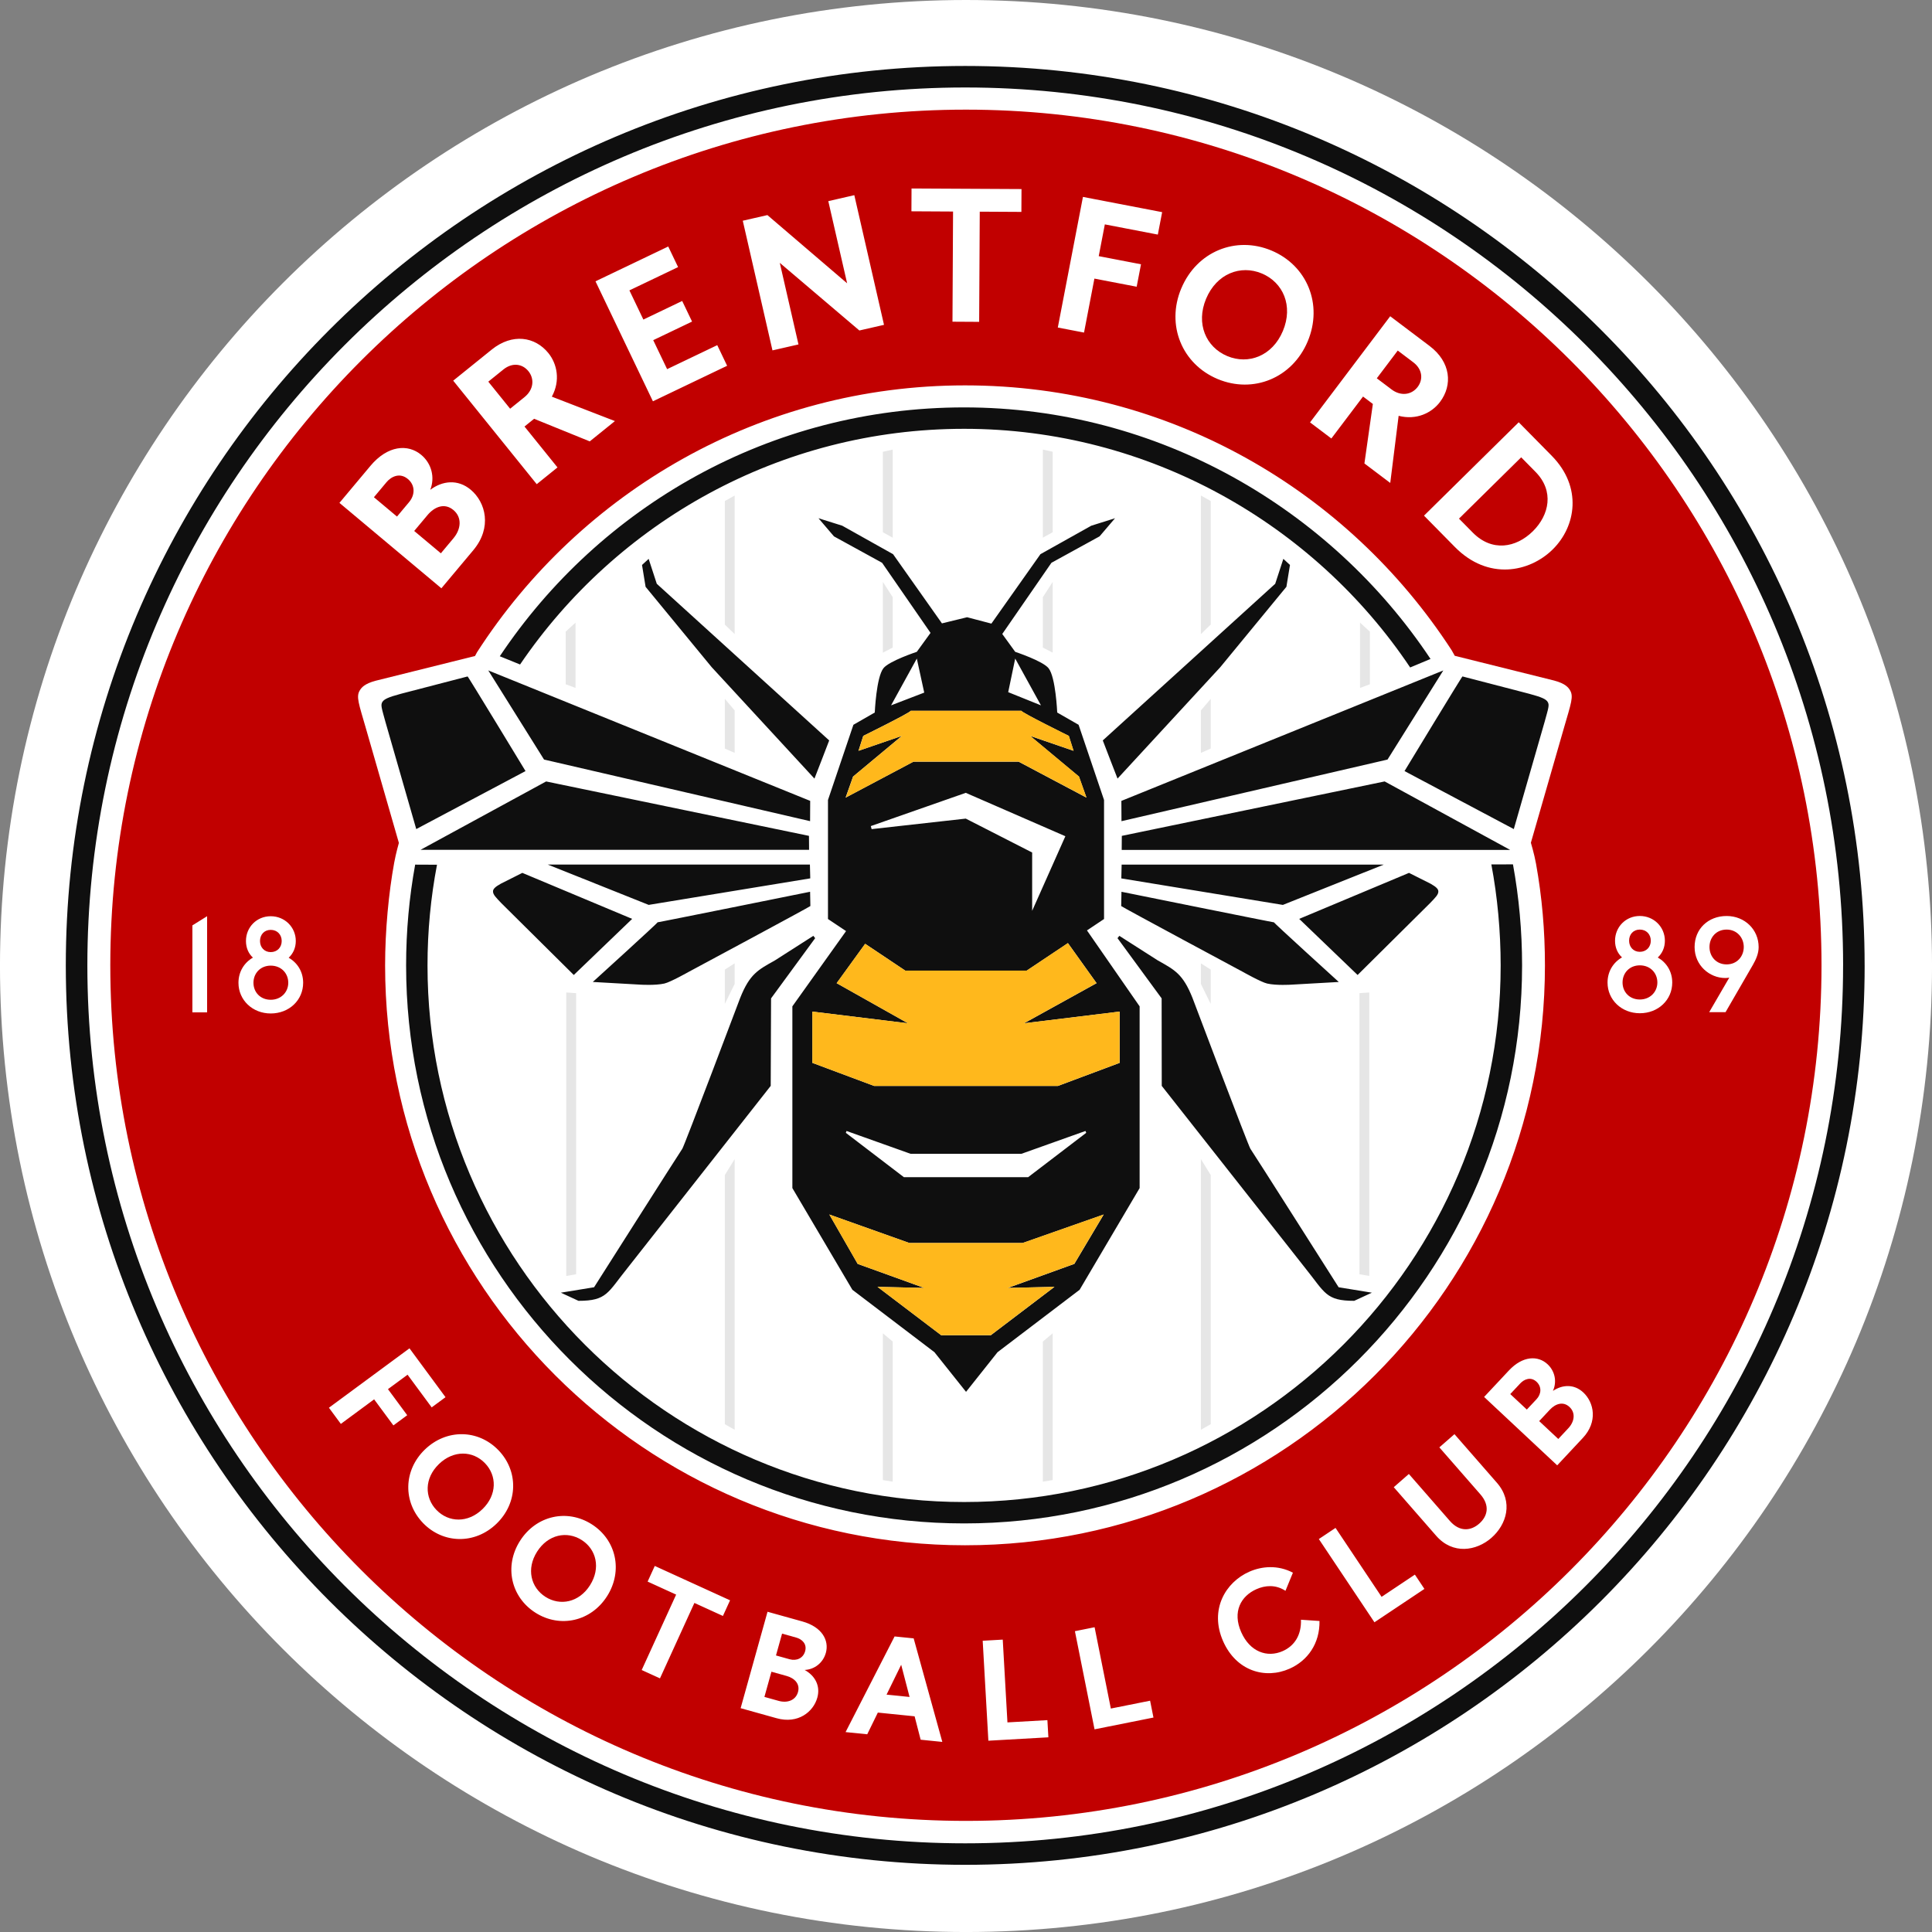 <svg width="100" height="100" viewBox="0 0 100 100" fill="none" xmlns="http://www.w3.org/2000/svg">
<rect x="0" y="0" width="100" height="100" fill="#808080" stroke="none"/>
<g clip-path="url(#clip0_326_69)">
<path d="M50 96.27C75.554 96.27 96.27 75.554 96.27 50C96.27 24.446 75.554 3.73 50 3.73C24.446 3.73 3.73 24.446 3.73 50C3.73 75.554 24.446 96.27 50 96.27Z" fill="white"/>
<path d="M50 3.73C75.554 3.73 96.27 24.446 96.27 50C96.27 75.554 75.554 96.27 50 96.27C24.446 96.27 3.73 75.555 3.73 50C3.73 24.445 24.446 3.73 50 3.73ZM50 0C46.61 0 43.221 0.341 39.927 1.016C36.715 1.673 33.556 2.654 30.537 3.931C27.573 5.185 24.715 6.736 22.042 8.542C19.395 10.33 16.907 12.383 14.645 14.645C12.383 16.907 10.329 19.396 8.541 22.043C6.735 24.716 5.184 27.574 3.93 30.537C2.654 33.556 1.673 36.716 1.015 39.928C0.341 43.222 -0.001 46.61 -0.001 50.001C-0.001 53.391 0.341 56.78 1.015 60.074C1.672 63.285 2.653 66.445 3.93 69.464C5.184 72.428 6.735 75.286 8.541 77.959C10.329 80.606 12.383 83.094 14.645 85.356C16.907 87.618 19.395 89.671 22.042 91.46C24.715 93.266 27.573 94.817 30.537 96.071C33.556 97.347 36.715 98.328 39.927 98.986C43.221 99.66 46.61 100.001 50 100.001C53.39 100.001 56.779 99.66 60.073 98.986C63.285 98.329 66.444 97.348 69.463 96.071C72.427 94.817 75.285 93.266 77.958 91.46C80.605 89.671 83.093 87.618 85.355 85.356C87.617 83.094 89.671 80.606 91.459 77.959C93.265 75.285 94.816 72.428 96.07 69.464C97.347 66.445 98.327 63.285 98.985 60.074C99.659 56.78 100.001 53.391 100.001 50.001C100.001 46.61 99.659 43.222 98.985 39.928C98.328 36.716 97.347 33.556 96.07 30.537C94.816 27.574 93.265 24.715 91.459 22.043C89.671 19.396 87.617 16.907 85.355 14.645C83.093 12.383 80.605 10.33 77.958 8.542C75.285 6.736 72.427 5.185 69.463 3.931C66.444 2.654 63.285 1.673 60.073 1.016C56.779 0.341 53.39 0 50 0Z" fill="white"/>
<path d="M58.042 41.454L74.705 34.702L71.818 39.315L58.048 42.504L58.042 41.454ZM58.065 43.264L58.059 43.993H78.169L71.67 40.447L58.065 43.264ZM80.106 36.328C80.014 36.187 79.815 36.088 79.148 35.909L75.697 35.012C75.691 34.976 72.698 39.911 72.698 39.911L78.354 42.913L79.948 37.368C80.144 36.653 80.21 36.487 80.105 36.328H80.106ZM19.951 37.369L21.545 42.913L27.201 39.911C27.201 39.911 24.208 34.977 24.203 35.013L20.751 35.91C20.084 36.089 19.886 36.189 19.794 36.329C19.689 36.489 19.756 36.653 19.951 37.369ZM28.267 40.448L21.768 43.986H41.878L41.872 43.264L28.267 40.448ZM58.056 44.752L58.039 45.466L66.401 46.838L71.621 44.752H58.056V44.752ZM58.047 46.157L58.033 46.897C58.031 46.925 64.339 50.309 64.339 50.309C64.339 50.309 65.28 50.839 65.587 50.908C66.066 51.017 66.821 50.967 66.821 50.967L69.295 50.827C69.295 50.827 65.859 47.706 65.942 47.739C66.026 47.772 58.047 46.158 58.047 46.158V46.157ZM74.045 45.74L72.93 45.18L67.246 47.561L70.269 50.465L74.022 46.743C74.284 46.467 74.459 46.304 74.448 46.13C74.441 46.01 74.336 45.905 74.044 45.74H74.045ZM25.519 46.13C25.508 46.303 25.684 46.466 25.945 46.743L29.699 50.465L32.721 47.561L27.036 45.18L25.922 45.74C25.63 45.904 25.525 46.009 25.518 46.13H25.519ZM41.935 41.453L25.273 34.701L28.159 39.314L41.93 42.503L41.935 41.453ZM28.356 44.751L33.576 46.837L41.939 45.464L41.921 44.75H28.356L28.356 44.751ZM34.036 47.738C34.119 47.706 30.683 50.826 30.683 50.826L33.157 50.966C33.157 50.966 33.911 51.015 34.391 50.907C34.697 50.838 35.639 50.308 35.639 50.308C35.639 50.308 41.946 46.924 41.945 46.896L41.931 46.157C41.931 46.157 33.953 47.77 34.036 47.737V47.738ZM57.845 40.298L63.162 34.533L66.584 30.373L66.769 29.242L66.426 28.926L66.005 30.216L57.08 38.324C57.106 38.403 57.843 40.299 57.843 40.299M64.724 59.469C64.62 59.328 61.719 51.642 61.719 51.642C61.227 50.414 60.806 50.203 59.929 49.712L57.937 48.439L57.842 48.559L60.126 51.676L60.132 56.205L67.567 65.646C68.584 66.909 68.62 67.331 70.094 67.331L71.007 66.909L69.287 66.628C69.287 66.628 64.83 59.608 64.725 59.468M35.311 59.468C35.206 59.609 30.749 66.628 30.749 66.628L29.029 66.909L29.942 67.331C31.416 67.331 31.451 66.909 32.469 65.646L39.892 56.205L39.91 51.676L42.193 48.559L42.098 48.439L40.107 49.712C39.23 50.203 38.808 50.414 38.316 51.642C38.316 51.642 35.416 59.327 35.312 59.469M36.838 34.534L42.156 40.3C42.156 40.3 42.893 38.404 42.919 38.325L33.995 30.217L33.574 28.927L33.231 29.243L33.416 30.374L36.838 34.534V34.534ZM58.987 52.088V61.495L55.881 66.759L51.633 69.989L50.002 72.042L48.366 69.989L44.119 66.759L41.013 61.495V52.088L43.792 48.193L42.856 47.568V41.407L44.172 37.515L45.278 36.88C45.278 36.88 45.356 35.059 45.725 34.589C46.021 34.212 47.453 33.739 47.453 33.739L48.164 32.758L45.657 29.13L43.165 27.762L42.364 26.824L43.593 27.21L46.225 28.684L48.755 32.266L50.057 31.948L51.314 32.278L53.853 28.684L56.486 27.21L57.714 26.824L56.913 27.762L54.422 29.13L51.877 32.815L52.547 33.739C52.547 33.739 53.978 34.212 54.275 34.589C54.645 35.058 54.721 36.88 54.721 36.88L55.828 37.515L57.145 41.407V47.568L56.261 48.158L58.987 52.089V52.088ZM53.424 44.126V47.144L55.143 43.283L49.988 41.037L45.073 42.758L45.115 42.915L49.988 42.371L53.424 44.126ZM52.184 35.826L53.88 36.509L52.547 34.087L52.185 35.824L52.184 35.826ZM46.121 36.509L47.838 35.849L47.454 34.088L46.121 36.51L46.121 36.509ZM43.77 41.284L47.28 39.424H52.723L56.233 41.284L55.846 40.196L53.319 38.09L55.565 38.862L55.32 38.09C55.32 38.09 52.898 36.897 52.862 36.791H47.138C47.103 36.896 44.681 38.09 44.681 38.09L44.435 38.862L46.681 38.09L44.154 40.196L43.768 41.284H43.77ZM57.127 62.864L52.933 64.338H47.069L42.928 62.864L44.394 65.419L47.842 66.665L45.42 66.607L48.718 69.112H51.282L54.581 66.607L52.16 66.665L55.608 65.419L57.127 62.864H57.127ZM46.784 60.93H53.217L56.222 58.635L56.184 58.539L52.874 59.719H47.127L43.817 58.539L43.78 58.635L46.784 60.93ZM57.953 52.37L57.945 52.361L53.002 52.966L56.759 50.889L55.276 48.816L53.143 50.24H46.858L44.781 48.852L43.306 50.889L46.998 52.967L42.056 52.361L42.05 52.37V55.014L45.244 56.208H54.759L57.954 55.014V52.37L57.953 52.37ZM96.513 49.971C96.513 24.299 75.629 3.414 49.959 3.414C24.29 3.414 3.406 24.298 3.406 49.969C3.406 75.64 24.291 96.523 49.96 96.523C75.63 96.523 96.514 75.639 96.514 49.969L96.513 49.971ZM95.398 49.971C95.398 75.026 75.014 95.41 49.959 95.41C24.903 95.41 4.522 75.024 4.522 49.969C4.522 24.914 24.906 4.528 49.96 4.528C75.015 4.528 95.399 24.913 95.399 49.969L95.398 49.971ZM26.919 34.393C31.92 27.036 40.356 22.195 49.903 22.195C59.449 22.195 68.002 27.104 72.99 34.548L74.044 34.107C68.865 26.321 59.934 21.087 49.903 21.087C39.871 21.087 31.053 26.207 25.869 33.968L26.919 34.394V34.393ZM21.489 44.752C21.181 46.438 21.02 48.197 21.02 49.97C21.02 65.896 33.977 78.852 49.902 78.852C65.827 78.852 78.783 65.895 78.783 49.97C78.783 48.19 78.621 46.432 78.311 44.739L77.192 44.742C77.508 46.417 77.674 48.205 77.674 49.971C77.674 65.285 65.216 77.744 49.901 77.744C34.587 77.744 22.128 65.285 22.128 49.971C22.128 48.19 22.296 46.447 22.619 44.758L21.488 44.753L21.489 44.752Z" fill="#0F0F0F"/>
<path d="M44.159 40.193L46.686 38.088L44.44 38.86L44.686 38.088C44.686 38.088 47.108 36.895 47.144 36.789H52.867C52.903 36.894 55.325 38.088 55.325 38.088L55.57 38.86L53.324 38.088L55.851 40.193L56.238 41.282L52.728 39.422H47.285L43.775 41.282L44.16 40.193H44.159ZM57.124 62.862L52.929 64.336H47.066L42.924 62.862L44.391 65.417L47.838 66.662L45.416 66.605L48.715 69.11H51.279L54.577 66.605L52.157 66.662L55.604 65.417L57.123 62.862H57.124ZM57.95 52.368L57.942 52.359L52.999 52.965L56.756 50.887L55.273 48.814L53.14 50.238H46.855L44.778 48.851L43.303 50.888L46.995 52.965L42.053 52.36L42.047 52.369V55.013L45.241 56.207H54.756L57.951 55.013V52.369L57.95 52.368Z" fill="#FFB81C"/>
<path d="M62.159 32.821V25.648L62.667 25.933V32.327L62.159 32.821ZM62.159 59.995V74.005L62.667 73.715V60.82L62.159 59.994V59.995ZM62.667 38.746V36.173L62.159 36.771V38.968L62.667 38.746ZM62.667 51.963V50.186L62.159 49.863V50.931L62.667 51.964V51.963ZM54.487 27.549V23.381L53.978 23.27V27.829L54.487 27.549ZM53.978 69.438V76.69L54.487 76.609V69.011L53.978 69.438ZM53.978 30.909V33.518L54.487 33.782V30.12L53.978 30.909ZM70.905 35.417V32.694L70.396 32.228V35.608L70.905 35.418V35.417ZM70.364 51.406V65.954L70.873 66.043V51.37L70.364 51.406ZM38.026 32.821V25.648L37.517 25.934V32.328L38.026 32.821ZM37.517 60.82V73.715L38.026 74.005V59.995L37.517 60.821V60.82ZM38.026 38.968V36.771L37.517 36.173V38.746L38.026 38.968ZM38.026 50.93V49.862L37.517 50.185V51.962L38.026 50.929V50.93ZM46.206 27.831V23.272L45.697 23.383V27.551L46.206 27.831ZM45.697 69.011V76.609L46.206 76.69V69.438L45.697 69.011ZM45.697 30.12V33.782L46.206 33.518V30.909L45.697 30.12ZM29.789 35.608V32.227L29.28 32.693V35.416L29.789 35.607V35.608ZM29.311 51.371V66.044L29.82 65.954V51.406L29.311 51.371Z" fill="#E6E6E6"/>
<path d="M23.467 26.398C23.017 26.022 22.5 26.216 22.124 26.665L21.439 27.483L22.819 28.639L23.47 27.861C23.867 27.387 23.925 26.781 23.468 26.398L23.467 26.398Z" fill="#C10000"/>
<path d="M45.888 87.714L47.079 87.834L46.645 86.168L45.888 87.714Z" fill="#C10000"/>
<path d="M41.208 84.76L40.48 84.556L40.165 85.686L40.871 85.883C41.235 85.984 41.574 85.825 41.673 85.469C41.783 85.075 41.496 84.84 41.209 84.759L41.208 84.76Z" fill="#C10000"/>
<path d="M19.998 24.967L19.354 25.737L20.548 26.738L21.173 25.991C21.496 25.606 21.489 25.109 21.112 24.794C20.694 24.444 20.253 24.662 19.997 24.966L19.998 24.967Z" fill="#C10000"/>
<path d="M14.013 49.281C14.353 49.281 14.581 49.032 14.581 48.706C14.581 48.38 14.353 48.13 14.013 48.13C13.673 48.13 13.458 48.38 13.458 48.706C13.458 49.032 13.68 49.281 14.013 49.281Z" fill="#C10000"/>
<path d="M30.106 79.71C29.348 79.229 28.369 79.418 27.799 80.314C27.232 81.205 27.476 82.171 28.233 82.653C28.991 83.135 29.969 82.946 30.536 82.056C31.107 81.159 30.864 80.192 30.106 79.71L30.106 79.71Z" fill="#C10000"/>
<path d="M40.704 86.744L39.929 86.528L39.566 87.832L40.302 88.037C40.749 88.162 41.183 88.013 41.304 87.581C41.422 87.156 41.128 86.862 40.704 86.743V86.744Z" fill="#C10000"/>
<path d="M14.013 49.981C13.479 49.981 13.119 50.376 13.119 50.868C13.119 51.36 13.479 51.748 14.013 51.748C14.546 51.748 14.921 51.354 14.921 50.868C14.921 50.382 14.561 49.981 14.013 49.981Z" fill="#C10000"/>
<path d="M27.349 19.211C27.04 18.828 26.52 18.75 26.056 19.124L25.274 19.755L26.404 21.155L27.145 20.557C27.618 20.176 27.678 19.617 27.349 19.21V19.211Z" fill="#C10000"/>
<path d="M79.337 27.501C80.194 26.656 80.455 25.416 79.478 24.424L78.736 23.671L75.517 26.844L76.229 27.566C77.229 28.58 78.473 28.353 79.337 27.5V27.501Z" fill="#C10000"/>
<path d="M84.877 49.266C85.216 49.266 85.445 49.017 85.445 48.69C85.445 48.363 85.217 48.115 84.877 48.115C84.537 48.115 84.322 48.364 84.322 48.69C84.322 49.016 84.544 49.266 84.877 49.266Z" fill="#C10000"/>
<path d="M84.877 49.966C84.343 49.966 83.983 50.361 83.983 50.853C83.983 51.345 84.343 51.734 84.877 51.734C85.41 51.734 85.785 51.339 85.785 50.853C85.785 50.367 85.425 49.966 84.877 49.966Z" fill="#C10000"/>
<path d="M89.37 48.115C88.83 48.115 88.483 48.524 88.483 49.016C88.483 49.508 88.83 49.917 89.37 49.917C89.911 49.917 90.257 49.501 90.257 49.016C90.257 48.531 89.904 48.115 89.37 48.115Z" fill="#C10000"/>
<path d="M73.379 20.026C73.675 19.634 73.624 19.11 73.149 18.751L72.347 18.145L71.263 19.581L72.023 20.155C72.507 20.521 73.064 20.443 73.379 20.026Z" fill="#C10000"/>
<path d="M63.521 18.43C64.622 18.891 65.861 18.424 66.403 17.13C66.949 15.828 66.412 14.616 65.312 14.155C64.212 13.694 62.973 14.162 62.427 15.464C61.886 16.757 62.422 17.969 63.522 18.43L63.521 18.43Z" fill="#C10000"/>
<path d="M49.995 5.675C25.576 5.675 5.709 25.542 5.709 49.963C5.709 74.384 25.576 94.249 49.995 94.249C74.414 94.249 94.281 74.382 94.281 49.963C94.281 25.544 74.414 5.675 49.995 5.675ZM80.32 23.594C81.914 25.212 81.574 27.252 80.366 28.44C79.166 29.623 77.025 30.058 75.307 28.315L73.706 26.69L78.609 21.857L80.321 23.594H80.32ZM73.996 17.908C75.098 18.741 75.196 19.93 74.534 20.806C74.105 21.374 73.316 21.76 72.393 21.523L71.959 24.997L70.622 23.988L71.059 20.909L70.551 20.525L68.911 22.696L67.808 21.863L71.957 16.369L73.995 17.907L73.996 17.908ZM61.144 14.927C61.944 13.016 63.967 12.196 65.81 12.968C67.654 13.74 68.488 15.758 67.687 17.668C66.891 19.569 64.868 20.39 63.024 19.618C61.181 18.845 60.346 16.828 61.143 14.927H61.144ZM56.053 10.192L60.153 10.981L59.929 12.142L57.186 11.614L56.87 13.258L59.058 13.679L58.834 14.841L56.646 14.42L56.109 17.214L54.752 16.953L56.053 10.192H56.053ZM47.181 9.756L52.873 9.786L52.867 10.968L50.712 10.956L50.681 16.659L49.3 16.651L49.33 10.949L47.175 10.937L47.181 9.755L47.181 9.756ZM39.721 11.133L43.847 14.664L42.873 10.411L44.219 10.102L45.756 16.814L44.481 17.106L40.362 13.605L41.329 17.828L39.983 18.136L38.446 11.425L39.721 11.133H39.721ZM34.587 12.758L35.098 13.825L32.578 15.03L33.301 16.541L35.31 15.578L35.821 16.645L33.811 17.607L34.53 19.107L37.125 17.865L37.636 18.932L33.795 20.771L30.823 14.561L34.588 12.759L34.587 12.758ZM25.445 18.099C26.52 17.232 27.697 17.424 28.387 18.279C28.833 18.833 29.017 19.694 28.563 20.531L31.828 21.795L30.526 22.846L27.645 21.676L27.148 22.077L28.856 24.194L27.781 25.061L23.458 19.703L25.445 18.1V18.099ZM19.167 24.12C20.067 23.045 21.115 22.967 21.805 23.545C22.335 23.988 22.524 24.707 22.27 25.353C22.897 24.882 23.698 24.789 24.363 25.347C25.142 25.998 25.48 27.305 24.499 28.477L22.846 30.45L17.569 26.029L19.168 24.12H19.167ZM10.72 52.401H9.958V47.898L10.72 47.423V52.401V52.401ZM14.013 52.457C13.071 52.457 12.343 51.764 12.343 50.87C12.343 50.301 12.634 49.83 13.091 49.566C12.863 49.358 12.731 49.06 12.731 48.706C12.731 47.992 13.285 47.424 14.013 47.424C14.741 47.424 15.31 47.992 15.31 48.706C15.31 49.06 15.171 49.358 14.943 49.573C15.4 49.836 15.691 50.301 15.691 50.87C15.691 51.763 14.97 52.457 14.013 52.457ZM21.078 73.251L20.362 73.779L19.365 72.43L17.642 73.701L17.025 72.864L21.195 69.789L23.06 72.318L22.344 72.846L21.096 71.155L20.081 71.902L21.078 73.252V73.251ZM21.897 78.832C20.852 77.752 20.874 76.109 21.989 75.03C23.11 73.947 24.751 73.979 25.797 75.06C26.842 76.141 26.821 77.783 25.7 78.867C24.585 79.946 22.942 79.913 21.896 78.832H21.897ZM31.42 82.621C30.587 83.93 28.983 84.281 27.714 83.473C26.445 82.666 26.083 81.064 26.916 79.755C27.753 78.439 29.358 78.088 30.626 78.895C31.896 79.702 32.257 81.305 31.421 82.621H31.42ZM37.417 83.641L35.942 82.968L34.16 86.872L33.214 86.44L34.997 82.537L33.521 81.863L33.891 81.053L37.788 82.832L37.418 83.642L37.417 83.641ZM42.744 85.557C42.604 86.058 42.171 86.411 41.649 86.437C42.166 86.72 42.48 87.241 42.304 87.871C42.099 88.606 41.308 89.244 40.201 88.936L38.335 88.415L39.727 83.424L41.532 83.927C42.548 84.211 42.927 84.905 42.745 85.557H42.744ZM47.653 90.047L47.34 88.836L45.437 88.643L44.888 89.766L43.767 89.653L46.304 84.702L47.291 84.802L48.774 90.161L47.654 90.047H47.653ZM49.95 79.983C33.398 79.983 19.933 66.517 19.933 49.965C19.933 48.154 20.118 46.217 20.403 44.656C20.494 44.156 20.646 43.629 20.646 43.629L18.935 37.686C18.568 36.411 18.423 36.06 18.624 35.732C18.704 35.602 18.851 35.392 19.444 35.235L24.587 33.954L24.69 33.762C30.035 25.458 39.361 19.947 49.949 19.947C60.537 19.947 69.784 25.412 75.139 33.659L75.298 33.944L80.441 35.225C81.033 35.382 81.181 35.592 81.261 35.722C81.462 36.051 81.317 36.402 80.95 37.676L79.238 43.62C79.238 43.62 79.415 44.208 79.504 44.705C79.815 46.43 79.966 48.172 79.966 49.966C79.966 66.517 66.5 79.983 49.948 79.983L49.95 79.983ZM51.158 90.099L50.864 84.925L51.902 84.866L52.145 89.151L54.213 89.034L54.264 89.923L51.158 90.099ZM56.653 89.51L55.637 84.43L56.656 84.225L57.497 88.434L59.529 88.028L59.703 88.9L56.653 89.51ZM66.746 86.372C65.493 86.928 63.994 86.497 63.311 84.956C62.584 83.315 63.436 81.895 64.66 81.353C65.308 81.066 66.137 80.991 66.921 81.402L66.536 82.34C66.015 82.001 65.473 82.061 65.034 82.255C64.228 82.612 63.777 83.424 64.246 84.482C64.696 85.498 65.587 85.818 66.394 85.46C67.013 85.186 67.365 84.617 67.337 83.837L68.297 83.902C68.316 85.073 67.682 85.957 66.746 86.372H66.745L66.746 86.372ZM71.141 83.969L68.263 79.661L69.127 79.084L71.511 82.652L73.234 81.502L73.728 82.242L71.141 83.969ZM77.198 79.597C76.416 80.281 75.197 80.477 74.337 79.492L72.141 76.977L72.923 76.293L75.046 78.725C75.549 79.3 76.128 79.245 76.561 78.866C76.993 78.488 77.136 77.934 76.624 77.347L74.501 74.916L75.283 74.232L77.479 76.747C78.344 77.738 77.98 78.912 77.197 79.597H77.198ZM81.924 74.431L80.601 75.846L76.817 72.306L78.098 70.938C78.819 70.168 79.609 70.152 80.104 70.615C80.483 70.969 80.597 71.517 80.379 71.993C80.869 71.665 81.475 71.627 81.952 72.074C82.51 72.596 82.711 73.592 81.925 74.431H81.924ZM84.877 52.445C83.934 52.445 83.206 51.752 83.206 50.857C83.206 50.288 83.498 49.817 83.955 49.554C83.726 49.346 83.594 49.048 83.594 48.694C83.594 47.98 84.149 47.411 84.877 47.411C85.605 47.411 86.174 47.98 86.174 48.694C86.174 49.048 86.035 49.346 85.807 49.56C86.264 49.824 86.555 50.288 86.555 50.857C86.555 51.751 85.834 52.445 84.877 52.445H84.877ZM89.314 52.389H88.468L89.508 50.601C89.439 50.615 89.37 50.622 89.3 50.622C88.489 50.622 87.712 49.971 87.712 49.02C87.712 48.07 88.426 47.412 89.37 47.412C90.313 47.412 91.027 48.119 91.027 49.02C91.027 49.36 90.888 49.665 90.729 49.942L89.314 52.389Z" fill="#C10000"/>
<path d="M79.533 71.522C79.234 71.242 78.893 71.387 78.688 71.605L78.171 72.157L79.028 72.959L79.529 72.424C79.787 72.149 79.803 71.775 79.533 71.522Z" fill="#C10000"/>
<path d="M22.717 75.782C21.959 76.515 21.969 77.513 22.593 78.158C23.217 78.803 24.213 78.847 24.971 78.114C25.735 77.375 25.725 76.377 25.1 75.732C24.476 75.087 23.48 75.043 22.716 75.782H22.717Z" fill="#C10000"/>
<path d="M80.216 72.97L79.668 73.556L80.657 74.481L81.178 73.923C81.495 73.584 81.564 73.13 81.236 72.824C80.914 72.523 80.517 72.648 80.216 72.97Z" fill="#C10000"/>
</g>
<defs>
<clipPath id="clip0_326_69">
<rect width="100" height="100" fill="white"/>
</clipPath>
</defs>
</svg>
